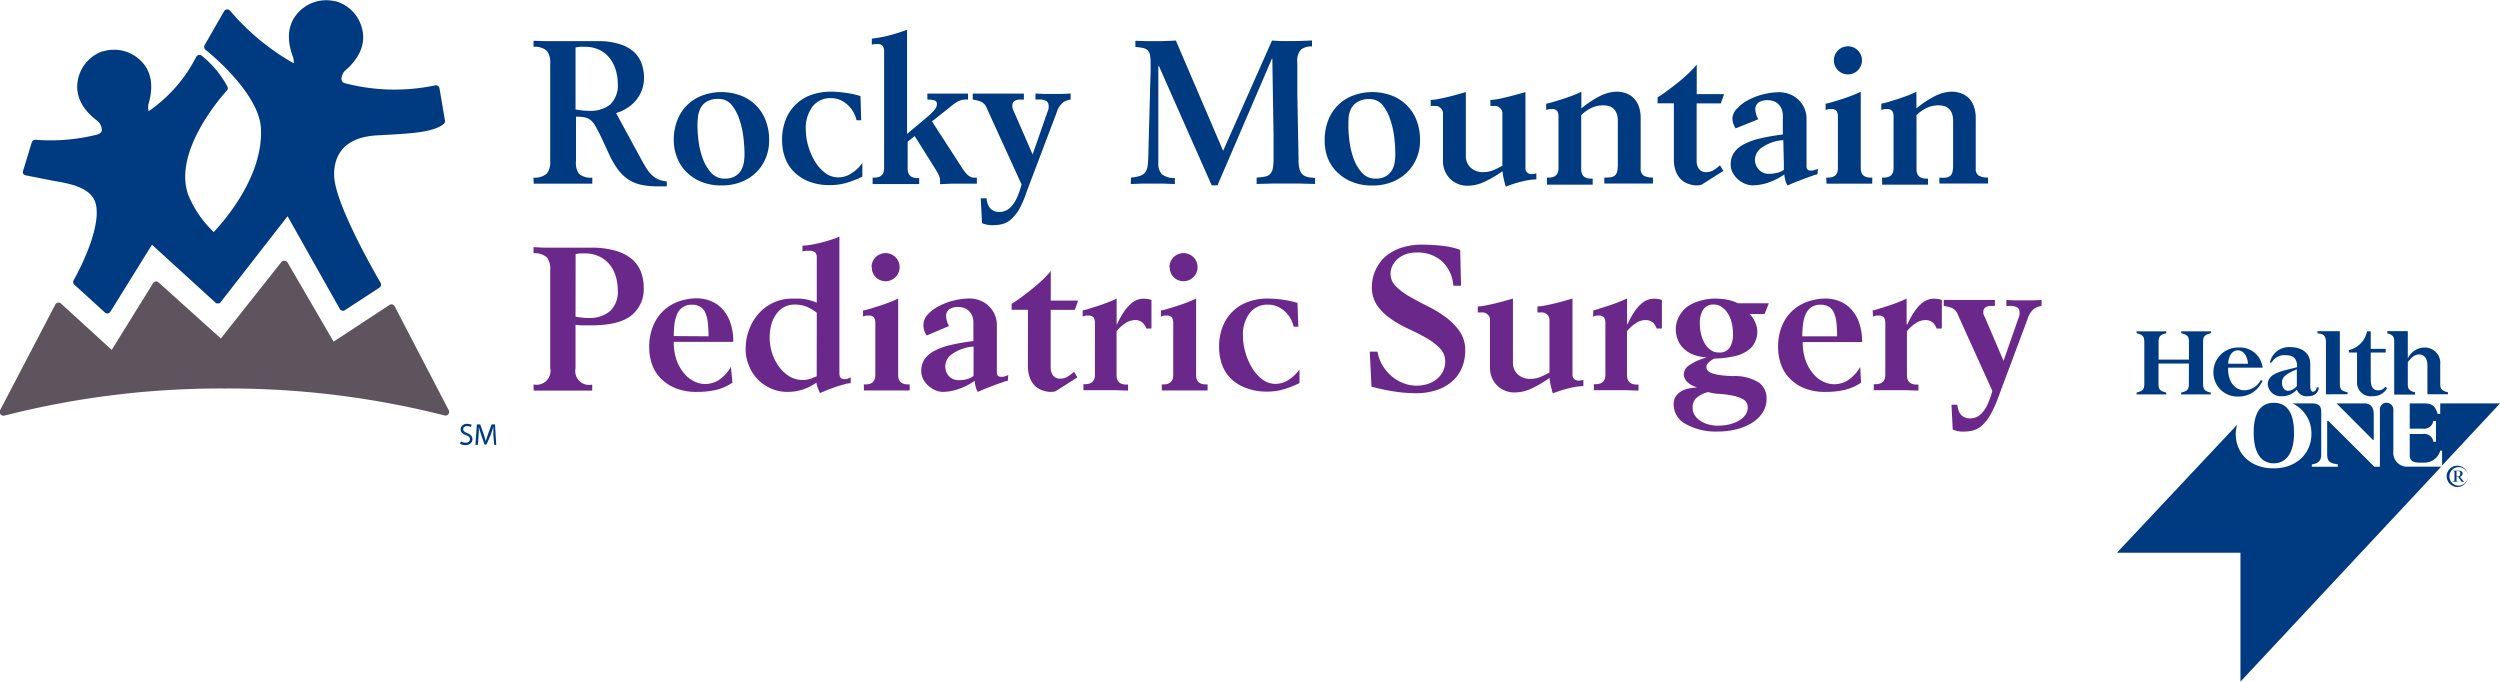 <svg xmlns="http://www.w3.org/2000/svg" viewBox="0 0 323.74 88.27"><defs><style>.cls-1{fill:#003a80;}.cls-2{fill:#5e545e;}.cls-3{fill:#6a288a;}</style></defs><title>Cont_PEDS_RockyMountianPediatricSurgery_logoSVG</title><g id="Layer_2" data-name="Layer 2"><g id="Layer_1-2" data-name="Layer 1"><path class="cls-1" d="M56.91,11.43a.47.47,0,0,0-.21-.31.47.47,0,0,0-.38-.06,25.4,25.4,0,0,1-11.71-.3.56.56,0,0,1-.39-.43A1.58,1.58,0,0,1,44.86,9c1.67-1.5,2.4-3.19,2.11-4.89A4.91,4.91,0,0,0,43.44.15l-.11,0a4.92,4.92,0,0,0-5,1.82c-1.06,1.38-1.2,3.22-.42,5.32a2.11,2.11,0,0,1,.13.91,30.45,30.45,0,0,1-8.25-6.82.48.48,0,0,0-.77.07L26.5,5.84a.47.47,0,0,0,.12.61c.07.05,6.92,5.46,7.17,10.17.31,6-4.4,11.6-6.11,13.43a14,14,0,0,1-3.31-4.83c-2.08-5.88,4.94-13.41,5-13.48a.46.46,0,0,0,.08-.53,13.15,13.15,0,0,0-3.33-4,.46.46,0,0,0-.41-.08.48.48,0,0,0-.32.27,19,19,0,0,1-6.14,7,1.92,1.92,0,0,1,0-1c.63-2.15.37-4-.78-5.28a4.91,4.91,0,0,0-5.08-1.48l-.1,0a4.91,4.91,0,0,0-3.27,4.16c-.17,1.73.67,3.36,2.44,4.74a1.61,1.61,0,0,1,.73,1.32.57.57,0,0,1-.39.47l-.11.07a24.67,24.67,0,0,1-8.09.7.47.47,0,0,0-.48.32L3,22.09a.46.46,0,0,0,0,.39.44.44,0,0,0,.3.22L7,23.43c2,.34,5,.84,5.44,3.13.68,3.48-2.86,9.66-2.9,9.72a.48.48,0,0,0,.09.59l3.95,3.59a.47.47,0,0,0,.72-.1l5.38-8.67,8.22,7.5a.38.38,0,0,0,.18.1h0l.15,0,.07,0,.06,0a.47.47,0,0,0,.19-.13h0L37.24,28,44,40a.47.47,0,0,0,.67.16l4.46-2.91a.48.48,0,0,0,.15-.64c-.06-.09-5.72-9.72-6-13.65-.11-1.88.44-5.07,5.37-5.42l1.62-.09c2.91-.16,5.91-.33,7.19-1.4a.48.48,0,0,0,.16-.45Z"/><path class="cls-2" d="M36.46,33.9,28.6,43.83l-8.07-7.26a.46.46,0,0,0-.38-.12.48.48,0,0,0-.33.22l-5.35,8.64-6.57-6a.48.48,0,0,0-.4-.12.48.48,0,0,0-.34.25L0,53.14a.49.49,0,0,0,.07.52.53.53,0,0,0,.51.16,113.18,113.18,0,0,1,28.51-3.51A113.42,113.42,0,0,1,57.57,53.8a.48.48,0,0,0,.49-.16.47.47,0,0,0,.05-.52l-7-13.45a.45.45,0,0,0-.3-.24.47.47,0,0,0-.38.06l-7.23,4.75L37.24,34a.47.47,0,0,0-.38-.23A.46.46,0,0,0,36.46,33.9Z"/><path class="cls-1" d="M59.68,57.16a1.18,1.18,0,0,0,.61.17c.35,0,.56-.18.56-.45s-.14-.39-.5-.52-.7-.38-.7-.75a.76.76,0,0,1,.85-.72,1.19,1.19,0,0,1,.58.13l-.1.28a1,1,0,0,0-.5-.12c-.36,0-.5.21-.5.4s.16.37.53.51.67.39.67.78-.3.77-.92.77a1.35,1.35,0,0,1-.68-.17Z"/><path class="cls-1" d="M63.89,56.41c0-.37,0-.82,0-1.14h0c-.1.31-.2.64-.33,1L63,57.56h-.26l-.43-1.26c-.13-.38-.23-.72-.3-1h0c0,.33,0,.77-.05,1.17l-.07,1.14h-.32l.18-2.65h.44l.45,1.28c.11.33.2.62.27.89h0c.07-.27.16-.56.28-.89l.47-1.28h.44l.16,2.65H64Z"/><path class="cls-1" d="M69.09,23a2.35,2.35,0,0,0,1.72-.52,2.35,2.35,0,0,0,.44-1.59V8.17a2.35,2.35,0,0,0-.44-1.59,2.35,2.35,0,0,0-1.72-.52V5.28l1.71.05,1.52,0q1.28,0,2.55,0t2.55,0a8.91,8.91,0,0,1,2.84.39A4.88,4.88,0,0,1,82.1,6.73a3.83,3.83,0,0,1,1,1.54,5.6,5.6,0,0,1,.3,1.84,4.59,4.59,0,0,1-.21,1.35,4.42,4.42,0,0,1-.65,1.29,4.91,4.91,0,0,1-1.13,1.11,5.57,5.57,0,0,1-1.63.78l3.26,6q.44.81.79,1.33a3.9,3.9,0,0,0,.73.83,2.79,2.79,0,0,0,.79.47,4.55,4.55,0,0,0,1,.23v.63l-.59,0h-.61a9.51,9.51,0,0,1-2.25-.23,4.84,4.84,0,0,1-1.68-.76,5.57,5.57,0,0,1-1.3-1.33,12.7,12.7,0,0,1-1.12-2l-1-2.16q-.42-.86-.72-1.37a2.51,2.51,0,0,0-.64-.76,1.86,1.86,0,0,0-.77-.33,6.25,6.25,0,0,0-1.08-.08v5.76A2.35,2.35,0,0,0,75,22.53,2.35,2.35,0,0,0,76.7,23v.78l-1.35,0-1,0H71.46l-1,0-1.35,0Zm5.44-8.83a8.25,8.25,0,0,0,.85.13,8.06,8.06,0,0,0,.87.05A4.12,4.12,0,0,0,79,13.55a3.44,3.44,0,0,0,1-2.75,6.38,6.38,0,0,0-.21-1.54,4.77,4.77,0,0,0-.7-1.55,3.93,3.93,0,0,0-1.33-1.18,4.26,4.26,0,0,0-2.11-.47,5.85,5.85,0,0,0-.6,0l-.52.08Z"/><path class="cls-1" d="M87.25,18.23a7,7,0,0,1,.53-2.84,5.51,5.51,0,0,1,3.39-3.1,7.13,7.13,0,0,1,4.51,0,5.51,5.51,0,0,1,3.39,3.1,6.94,6.94,0,0,1,.53,2.84,5.85,5.85,0,0,1-.42,2.19A5.52,5.52,0,0,1,98,22.25a5.84,5.84,0,0,1-1.93,1.28,6.74,6.74,0,0,1-2.63.48,6.66,6.66,0,0,1-2.75-.52,5.83,5.83,0,0,1-1.93-1.35,5.38,5.38,0,0,1-1.13-1.86A6.09,6.09,0,0,1,87.25,18.23Zm3.07-1.88a16.14,16.14,0,0,0,.14,1.92A10.28,10.28,0,0,0,91,20.51a5.55,5.55,0,0,0,1.08,1.85,2.29,2.29,0,0,0,1.78.77,2.6,2.6,0,0,0,1.29-.29,2.11,2.11,0,0,0,.78-.73,2.9,2.9,0,0,0,.38-1,6.64,6.64,0,0,0,.1-1.17,19.78,19.78,0,0,0-.13-2.07,11,11,0,0,0-.51-2.33,5.89,5.89,0,0,0-1-1.92A2.15,2.15,0,0,0,93,12.81a2.77,2.77,0,0,0-1.45.33,2.19,2.19,0,0,0-.81.83,3.24,3.24,0,0,0-.35,1.13A10.13,10.13,0,0,0,90.32,16.35Z"/><path class="cls-1" d="M111.52,15.57h-.6a4,4,0,0,0-.31-.86,3.68,3.68,0,0,0-.65-.94,3.78,3.78,0,0,0-1-.75,3,3,0,0,0-1.41-.31,2.89,2.89,0,0,0-2.3,1.05,4.64,4.64,0,0,0-.9,3.09,7.65,7.65,0,0,0,.3,2,8.24,8.24,0,0,0,.85,2,5.27,5.27,0,0,0,1.33,1.52,2.76,2.76,0,0,0,1.72.6,3.13,3.13,0,0,0,1.78-.57,4.92,4.92,0,0,0,1.34-1.3v1.77a13.07,13.07,0,0,1-1.9.76,7.47,7.47,0,0,1-2.27.34,7.31,7.31,0,0,1-2.79-.48,5.63,5.63,0,0,1-1.94-1.28,5,5,0,0,1-1.13-1.84,6.57,6.57,0,0,1-.36-2.19,7,7,0,0,1,.53-2.84,5.48,5.48,0,0,1,3.4-3.1,7.35,7.35,0,0,1,2.29-.37,14.37,14.37,0,0,1,1.93.14,12,12,0,0,1,2,.43Z"/><path class="cls-1" d="M113,23h.21q1.28,0,1.28-1.22v-15a1.51,1.51,0,0,0-.17-.82.79.79,0,0,0-.69-.25l-.39,0a2,2,0,0,0-.34.08V5a16.21,16.21,0,0,0,2.28-.42,22.08,22.08,0,0,0,2.28-.73V17.34L120,15.21a6.5,6.5,0,0,0,1.08-1.07,1.18,1.18,0,0,0,.25-.62A.48.48,0,0,0,121,13a3,3,0,0,0-.91-.1v-.78h.61l.73,0,.72,0h1.15l.72,0,.73,0h.61v.78a5.22,5.22,0,0,0-.55,0,2.28,2.28,0,0,0-.5.12,2.65,2.65,0,0,0-.57.3,9.78,9.78,0,0,0-.78.6l-2.27,1.8,3.88,6a6.67,6.67,0,0,0,.51.7,1.77,1.77,0,0,0,.44.39A1.33,1.33,0,0,0,126,23a2.79,2.79,0,0,0,.5,0v.78l-.9,0-.65,0h-1.68l-1.54.07a4,4,0,0,0,0-.5c0-.14,0-.27-.07-.39a1.48,1.48,0,0,0-.14-.38l-.26-.48-2.81-4.48-.91.73v3.49q0,1.22,1.28,1.22h.21v.78h-.7l-.79,0-.78,0h-1.38l-.78,0-.79,0H113Z"/><path class="cls-1" d="M127,25.68h.76q.16,1.77,1.69,1.77a2,2,0,0,0,.78-.17,2.24,2.24,0,0,0,.76-.57,4.53,4.53,0,0,0,.69-1.09,10.87,10.87,0,0,0,.61-1.73L127.78,14a1.42,1.42,0,0,0-.81-.86,4.52,4.52,0,0,0-1-.24v-.78h.87l.94,0,.85,0h1.3l.85,0,.94,0h.87v.78h-.5a1.18,1.18,0,0,0-.74.2.62.62,0,0,0-.25.51,2,2,0,0,0,0,.3,1.28,1.28,0,0,0,.13.38L133.72,20l1.9-5.44a2.66,2.66,0,0,0,.17-.53,2.17,2.17,0,0,0,0-.33.75.75,0,0,0-.25-.59,1.82,1.82,0,0,0-1.11-.22h-.34v-.78l1,.05,1.29,0,1.26,0,1-.05v.78a2.29,2.29,0,0,0-1,.39,2.75,2.75,0,0,0-.81,1.3L133,24.69A14.3,14.3,0,0,1,132,27.06a5.55,5.55,0,0,1-1.08,1.35,2.75,2.75,0,0,1-1.13.61,5.24,5.24,0,0,1-1.24.14,3.65,3.65,0,0,1-.73-.06,4.38,4.38,0,0,1-.65-.2Z"/><path class="cls-1" d="M146.46,23a5.22,5.22,0,0,0,1.18-.23,1.41,1.41,0,0,0,.67-.47,1.69,1.69,0,0,0,.3-.81q.07-.5.09-1.22l.26-9.74L149,9.35c0-.42,0-.83,0-1.22a5.17,5.17,0,0,0-.08-1,1.22,1.22,0,0,0-.29-.6,1.17,1.17,0,0,0-.6-.31,7.34,7.34,0,0,0-1-.14V5.28l1.5.05,1.29,0q.88,0,2.45-.08l6.12,14.28,6.33-14.28q.68.05,1.33.07h1.25q1,0,2.6-.08v.78a2.16,2.16,0,0,0-1.43.4A2.13,2.13,0,0,0,168,8.09q0,.78,0,1.92t0,2.12l.16,8.62a4.45,4.45,0,0,0,.12,1.13,1.49,1.49,0,0,0,.36.68,1.39,1.39,0,0,0,.66.35,5.14,5.14,0,0,0,1,.13v.78l-2-.05-1.78,0-1.79,0-2,.05V23a8.71,8.71,0,0,0,1.11-.14,1.2,1.2,0,0,0,.66-.35,1.51,1.51,0,0,0,.33-.74,7.16,7.16,0,0,0,.09-1.29q0-.68,0-1.45t0-1.52l-.16-9.92h-.05L157.66,24h-.75L150.08,8.56H150V21.09a2.06,2.06,0,0,0,.43,1.45,2.52,2.52,0,0,0,1.71.51v.78l-1.41-.05-1.46,0-1.46,0-1.38.05Z"/><path class="cls-1" d="M171.54,18.23a7,7,0,0,1,.53-2.84,5.51,5.51,0,0,1,3.39-3.1,7.13,7.13,0,0,1,4.51,0,5.51,5.51,0,0,1,3.39,3.1,6.94,6.94,0,0,1,.53,2.84,5.85,5.85,0,0,1-.42,2.19,5.52,5.52,0,0,1-1.2,1.84,5.84,5.84,0,0,1-1.93,1.28,6.74,6.74,0,0,1-2.63.48,6.66,6.66,0,0,1-2.75-.52A5.83,5.83,0,0,1,173,22.14a5.38,5.38,0,0,1-1.13-1.86A6.09,6.09,0,0,1,171.54,18.23Zm3.07-1.88a16.14,16.14,0,0,0,.14,1.92,10.28,10.28,0,0,0,.53,2.24,5.55,5.55,0,0,0,1.08,1.85,2.29,2.29,0,0,0,1.78.77,2.6,2.6,0,0,0,1.29-.29,2.11,2.11,0,0,0,.78-.73,2.9,2.9,0,0,0,.38-1,6.64,6.64,0,0,0,.1-1.17,19.78,19.78,0,0,0-.13-2.07,11,11,0,0,0-.51-2.33,5.89,5.89,0,0,0-1-1.92,2.15,2.15,0,0,0-1.73-.79,2.77,2.77,0,0,0-1.45.33A2.19,2.19,0,0,0,175,14a3.24,3.24,0,0,0-.35,1.13A10.13,10.13,0,0,0,174.62,16.35Z"/><path class="cls-1" d="M185.27,12.94a5.56,5.56,0,0,0,1-.12q.61-.12,1.25-.27l1.25-.33,1.05-.3v8.31a2,2,0,0,0,.61,1.46,2.19,2.19,0,0,0,1.6.6,3.41,3.41,0,0,0,1.3-.23,11.26,11.26,0,0,0,1.22-.6V14.84a1,1,0,0,0-1.09-1.12H193v-.78a5.35,5.35,0,0,0,1-.12q.6-.12,1.24-.27l1.25-.33,1.05-.3v9.79a.79.79,0,0,0,.23.64.83.83,0,0,0,.55.2,2.54,2.54,0,0,0,.63-.1v.78a8.25,8.25,0,0,0-1.76.25,15.14,15.14,0,0,0-2.2.69q-.13-.44-.26-1a7.07,7.07,0,0,1-.16-1,14.61,14.61,0,0,1-2.25,1.33,5.13,5.13,0,0,1-2.18.55,3.17,3.17,0,0,1-2.38-.92,3.21,3.21,0,0,1-.9-2.33V14.84a1,1,0,0,0-1.09-1.12h-.5Z"/><path class="cls-1" d="M200.33,23h.21q1.28,0,1.28-1.22V15.15a1.39,1.39,0,0,0-.17-.77.79.79,0,0,0-.69-.25,1.68,1.68,0,0,0-.33,0,2.66,2.66,0,0,0-.4.12v-.83a5.47,5.47,0,0,0,.78-.18l1.21-.37q.66-.21,1.35-.47a13,13,0,0,0,1.21-.52v2.16a12.52,12.52,0,0,1,2.55-1.67,5,5,0,0,1,2-.5,3.67,3.67,0,0,1,1.2.2,2.65,2.65,0,0,1,1,.61,2.9,2.9,0,0,1,.68,1.07,4.41,4.41,0,0,1,.25,1.56v6.51a1,1,0,0,0,.42.94,2.41,2.41,0,0,0,1.17.23v.78h-.69l-.83,0-.86,0h-1.54l-.86,0-.83,0h-.69V23a5.55,5.55,0,0,0,.83-.05,1.05,1.05,0,0,0,.55-.23,1,1,0,0,0,.29-.52,4,4,0,0,0,.08-.89V15.7a2.66,2.66,0,0,0-.18-1.08,1.6,1.6,0,0,0-.47-.62,1.46,1.46,0,0,0-.61-.29,3.28,3.28,0,0,0-.64-.07,3.78,3.78,0,0,0-1.38.27,4.92,4.92,0,0,0-1.46,1v7q0,1.22,1.28,1.22h.21v.78h-.7l-.79,0-.78,0h-1.38l-.78,0-.79,0h-.7Z"/><path class="cls-1" d="M216.76,13.38h-2.11V12.6a13.35,13.35,0,0,0,1.18-.79q.69-.51,1.42-1.09t1.38-1.2a12,12,0,0,0,1.09-1.16v3.83h3.54l-.42,1.2h-3.13v7.48a1.69,1.69,0,0,0,.3,1,1.12,1.12,0,0,0,1,.42,1.73,1.73,0,0,0,.87-.25,4.63,4.63,0,0,0,.85-.64l.44.73-2.84,1.8a2.49,2.49,0,0,1-.6.08,3.34,3.34,0,0,1-1-.17,2.58,2.58,0,0,1-1-.56,2.88,2.88,0,0,1-.7-1.05,4.38,4.38,0,0,1-.27-1.65Z"/><path class="cls-1" d="M235.36,22.58a2.64,2.64,0,0,0-.6.16l-1.07.38-1.21.47q-.61.25-1,.43a2.1,2.1,0,0,1-.3-.73,5.56,5.56,0,0,1-.12-.7,8.13,8.13,0,0,1-2.24,1.11A6.66,6.66,0,0,1,227,24a2.64,2.64,0,0,1-1.09-.23,3.36,3.36,0,0,1-.92-.61,2.91,2.91,0,0,1-.64-.86,2.16,2.16,0,0,1-.23-1,2.68,2.68,0,0,1,.4-1.49,3.44,3.44,0,0,1,1.24-1.09,8.39,8.39,0,0,1,2.11-.78,25.54,25.54,0,0,1,3-.52V15a2.21,2.21,0,0,0-.18-.94,1.89,1.89,0,0,0-.47-.64,1.7,1.7,0,0,0-.65-.35,2.65,2.65,0,0,0-.73-.1,2.18,2.18,0,0,0-1.05.26,1.07,1.07,0,0,0-.48,1,3.17,3.17,0,0,0,.37,1.22l-2.92,1.17a2.63,2.63,0,0,1-.33-.68,2.38,2.38,0,0,1-.09-.68A2,2,0,0,1,225,14a5.19,5.19,0,0,1,1.45-1.08,8.56,8.56,0,0,1,1.94-.72,8.72,8.72,0,0,1,2.06-.26,3.73,3.73,0,0,1,1.17.21,3.41,3.41,0,0,1,1.13.64,3.39,3.39,0,0,1,1.19,2.7v5.91a.8.8,0,0,0,.13.56.61.61,0,0,0,.42.12l.29,0a4.35,4.35,0,0,0,.63-.22Zm-4.43-4.43a5.41,5.41,0,0,0-2.67.89,2,2,0,0,0-1,1.56A1.94,1.94,0,0,0,227.8,22a1.73,1.73,0,0,0,1.32.51,4,4,0,0,0,1-.13A2.33,2.33,0,0,0,231,22c0-.12,0-.27,0-.44s0-.36,0-.55Z"/><path class="cls-1" d="M236.48,23h.21Q238,23,238,21.82V15.15a1.39,1.39,0,0,0-.17-.77.79.79,0,0,0-.69-.25,1.68,1.68,0,0,0-.33,0,2.66,2.66,0,0,0-.4.12v-.83a5.47,5.47,0,0,0,.78-.18l1.21-.37q.66-.21,1.35-.47a13,13,0,0,0,1.21-.52v9.9q0,1.22,1.28,1.22h.21v.78h-.7l-.79,0-.78,0h-1.38l-.78,0-.79,0h-.7Zm1-15.19a1.82,1.82,0,1,1,3.11,1.29,1.82,1.82,0,0,1-3.11-1.29Z"/><path class="cls-1" d="M243.72,23h.21q1.28,0,1.28-1.22V15.15a1.39,1.39,0,0,0-.17-.77.79.79,0,0,0-.69-.25,1.68,1.68,0,0,0-.33,0,2.66,2.66,0,0,0-.4.12v-.83a5.47,5.47,0,0,0,.78-.18l1.21-.37q.66-.21,1.35-.47a13,13,0,0,0,1.21-.52v2.16a12.52,12.52,0,0,1,2.55-1.67,5,5,0,0,1,2-.5,3.67,3.67,0,0,1,1.2.2,2.65,2.65,0,0,1,1,.61,2.9,2.9,0,0,1,.68,1.07,4.41,4.41,0,0,1,.25,1.56v6.51a1,1,0,0,0,.42.94,2.41,2.41,0,0,0,1.17.23v.78h-.69l-.83,0-.86,0h-1.54l-.86,0-.83,0h-.69V23A5.55,5.55,0,0,0,252,23a1.05,1.05,0,0,0,.55-.23,1,1,0,0,0,.29-.52,4,4,0,0,0,.08-.89V15.7a2.66,2.66,0,0,0-.18-1.08,1.6,1.6,0,0,0-.47-.62,1.46,1.46,0,0,0-.61-.29,3.28,3.28,0,0,0-.64-.07,3.78,3.78,0,0,0-1.38.27,4.92,4.92,0,0,0-1.46,1v7q0,1.22,1.28,1.22h.21v.78H249l-.79,0-.78,0H246l-.78,0-.79,0h-.7Z"/><path class="cls-3" d="M69.09,49.78a1.79,1.79,0,0,0,2.16-2.11V34.91a2.35,2.35,0,0,0-.44-1.59,2.35,2.35,0,0,0-1.72-.52V32q.68.05,1.55.07h1.71q1,0,2.07,0t2.07,0a11.21,11.21,0,0,1,3.23.4,5.76,5.76,0,0,1,2.14,1.11A4.14,4.14,0,0,1,83,35.2a5.84,5.84,0,0,1,.36,2.08,4.33,4.33,0,0,1-1.59,3.56q-1.59,1.29-5.18,1.29H75.44a6.79,6.79,0,0,1-.91-.07v5.63a1.79,1.79,0,0,0,2.16,2.11v.78l-1.35,0-1,0H71.46l-1,0-1.35,0ZM74.53,41a8.25,8.25,0,0,0,.85.13,8.06,8.06,0,0,0,.87.05A4.12,4.12,0,0,0,79,40.29a3.44,3.44,0,0,0,1-2.75A6.47,6.47,0,0,0,79.8,36a4.61,4.61,0,0,0-.7-1.54,4,4,0,0,0-1.33-1.17,4.26,4.26,0,0,0-2.11-.47,5.85,5.85,0,0,0-.6,0l-.52.08Z"/><path class="cls-3" d="M94.85,49.55a6.2,6.2,0,0,1-2.12.94,11.09,11.09,0,0,1-2.49.26,7.14,7.14,0,0,1-2.75-.48A5.66,5.66,0,0,1,85.56,49a5,5,0,0,1-1.13-1.84A6.57,6.57,0,0,1,84.07,45a6.94,6.94,0,0,1,.53-2.84A5.51,5.51,0,0,1,88,39a7.16,7.16,0,0,1,2.25-.37,5,5,0,0,1,1.58.27,4.15,4.15,0,0,1,1.51.91,4.87,4.87,0,0,1,1.15,1.73,7.15,7.15,0,0,1,.46,2.73H87.25a6.75,6.75,0,0,0,.4,2.46,5.51,5.51,0,0,0,1,1.69,3.84,3.84,0,0,0,1.32,1,3.37,3.37,0,0,0,1.34.31A3.46,3.46,0,0,0,93,49.27a5.09,5.09,0,0,0,1.65-1.76Zm-3.1-6a16.68,16.68,0,0,0-.08-1.69,4.65,4.65,0,0,0-.3-1.29,1.8,1.8,0,0,0-.64-.82,2,2,0,0,0-1.12-.29,2,2,0,0,0-1.22.34,2.16,2.16,0,0,0-.72.91A4.77,4.77,0,0,0,87.34,42a12.54,12.54,0,0,0-.09,1.52Z"/><path class="cls-3" d="M103.92,31.81a6.56,6.56,0,0,0,1-.1q.63-.1,1.32-.27t1.34-.38a11.15,11.15,0,0,0,1.12-.42V48.35q0,.76.68.75a1.17,1.17,0,0,0,.39-.06,2,2,0,0,0,.39-.2v.78a3.32,3.32,0,0,0-.81.14c-.35.1-.72.21-1.11.34s-.77.27-1.15.42l-.9.38a4.59,4.59,0,0,1-.27-.62,3.85,3.85,0,0,1-.2-.73,6.53,6.53,0,0,1-1.77.89,6.31,6.31,0,0,1-2,.31,5.18,5.18,0,0,1-2.08-.43,5.56,5.56,0,0,1-1.73-1.17A5.65,5.65,0,0,1,97,47.39a5.41,5.41,0,0,1-.44-2.19,7.12,7.12,0,0,1,.46-2.55,6.48,6.48,0,0,1,1.26-2.08,5.91,5.91,0,0,1,1.9-1.39,5.62,5.62,0,0,1,2.4-.51l1,0a6.36,6.36,0,0,1,.77.09,6,6,0,0,1,.69.17c.23.07.47.16.73.26V33.29a.85.85,0,0,0-.2-.59,1.15,1.15,0,0,0-.85-.22,2.94,2.94,0,0,0-.44,0l-.37.08Zm1.85,8.7a5.29,5.29,0,0,0-1.39-.82,4.27,4.27,0,0,0-1.5-.25,2.79,2.79,0,0,0-1.35.33,2.93,2.93,0,0,0-1,.9A4.39,4.39,0,0,0,99.89,42a6.59,6.59,0,0,0-.22,1.74,6.44,6.44,0,0,0,.3,1.93,6.05,6.05,0,0,0,.86,1.75,4.83,4.83,0,0,0,1.34,1.28,3.19,3.19,0,0,0,1.75.5,3.08,3.08,0,0,0,1.09-.17l.75-.3Z"/><path class="cls-3" d="M111.86,49.78h.21q1.28,0,1.28-1.22V41.89a1.39,1.39,0,0,0-.17-.77.79.79,0,0,0-.69-.25,1.68,1.68,0,0,0-.33,0,2.66,2.66,0,0,0-.4.12V40.2a5.47,5.47,0,0,0,.78-.18l1.21-.37q.66-.21,1.35-.47a13,13,0,0,0,1.21-.52v9.9q0,1.22,1.28,1.22h.21v.78h-.7l-.79,0-.78,0h-1.38l-.78,0-.79,0h-.7Zm1-15.19a1.82,1.82,0,1,1,.53,1.29A1.75,1.75,0,0,1,112.9,34.6Z"/><path class="cls-3" d="M130.51,49.31a2.64,2.64,0,0,0-.6.16l-1.07.38-1.21.47q-.61.25-1,.43a2.1,2.1,0,0,1-.3-.73,5.56,5.56,0,0,1-.12-.7A8.13,8.13,0,0,1,124,50.42a6.66,6.66,0,0,1-1.82.33,2.64,2.64,0,0,1-1.09-.23,3.36,3.36,0,0,1-.92-.61,2.91,2.91,0,0,1-.64-.86,2.16,2.16,0,0,1-.23-1,2.68,2.68,0,0,1,.4-1.49,3.44,3.44,0,0,1,1.24-1.09,8.39,8.39,0,0,1,2.11-.78,25.54,25.54,0,0,1,3-.52V41.78a2.21,2.21,0,0,0-.18-.94,1.89,1.89,0,0,0-.47-.64,1.7,1.7,0,0,0-.65-.35,2.65,2.65,0,0,0-.73-.1A2.18,2.18,0,0,0,123,40a1.07,1.07,0,0,0-.48,1,3.17,3.17,0,0,0,.37,1.22L120,43.45a2.63,2.63,0,0,1-.33-.68,2.37,2.37,0,0,1-.09-.68,2,2,0,0,1,.57-1.38,5.19,5.19,0,0,1,1.45-1.08,8.56,8.56,0,0,1,1.94-.72,8.72,8.72,0,0,1,2.06-.26,3.73,3.73,0,0,1,1.17.21,3.41,3.41,0,0,1,1.13.64,3.39,3.39,0,0,1,1.19,2.7v5.91a.8.8,0,0,0,.13.56.61.61,0,0,0,.42.12l.29,0a4.35,4.35,0,0,0,.63-.22Zm-4.43-4.43a5.41,5.41,0,0,0-2.67.89,2,2,0,0,0-1,1.56,1.94,1.94,0,0,0,.48,1.39,1.73,1.73,0,0,0,1.32.51,4,4,0,0,0,1-.13,2.33,2.33,0,0,0,.86-.42c0-.12,0-.27,0-.44s0-.36,0-.55Z"/><path class="cls-3" d="M133.12,40.12H131v-.78a13.35,13.35,0,0,0,1.18-.79q.69-.51,1.42-1.09t1.38-1.2a12,12,0,0,0,1.09-1.16v3.83h3.54l-.42,1.2h-3.13v7.48a1.69,1.69,0,0,0,.3,1,1.12,1.12,0,0,0,1,.42,1.73,1.73,0,0,0,.87-.25,4.63,4.63,0,0,0,.85-.64l.44.73-2.84,1.8a2.49,2.49,0,0,1-.6.08,3.34,3.34,0,0,1-1-.17,2.58,2.58,0,0,1-1-.56,2.88,2.88,0,0,1-.7-1.05,4.38,4.38,0,0,1-.27-1.65Z"/><path class="cls-3" d="M140.2,40.2a6,6,0,0,0,.7-.18l1.17-.37q.65-.21,1.33-.47t1.2-.52V42h.05a11.13,11.13,0,0,1,.91-1.65,5.56,5.56,0,0,1,.87-1,2.43,2.43,0,0,1,1.68-.67,3.52,3.52,0,0,1,1,.16v3.7h-.68a1.83,1.83,0,0,0-.5-.78,1.45,1.45,0,0,0-1-.31,2.25,2.25,0,0,0-1.13.36,4.81,4.81,0,0,0-1.21,1.09v5.68q0,1.22,1.28,1.22h.21v.78l-1.49-.05-1.43,0h-.7l-.78,0-.76,0h-.62v-.78h.21q1.28,0,1.28-1.22V41.89a1.39,1.39,0,0,0-.17-.77.79.79,0,0,0-.69-.25,1.68,1.68,0,0,0-.33,0,2.66,2.66,0,0,0-.4.12Z"/><path class="cls-3" d="M150.44,49.78h.21q1.28,0,1.28-1.22V41.89a1.39,1.39,0,0,0-.17-.77.79.79,0,0,0-.69-.25,1.68,1.68,0,0,0-.33,0,2.66,2.66,0,0,0-.4.12V40.2a5.47,5.47,0,0,0,.78-.18l1.21-.37q.66-.21,1.35-.47a13,13,0,0,0,1.21-.52v9.9q0,1.22,1.28,1.22h.21v.78h-.7l-.79,0-.78,0h-1.38l-.78,0-.79,0h-.7Zm1-15.19a1.82,1.82,0,1,1,.53,1.29A1.75,1.75,0,0,1,151.48,34.6Z"/><path class="cls-3" d="M168.13,42.31h-.6a4,4,0,0,0-.31-.86,3.68,3.68,0,0,0-.65-.94,3.78,3.78,0,0,0-1-.75,3,3,0,0,0-1.41-.31,2.89,2.89,0,0,0-2.3,1.05,4.64,4.64,0,0,0-.9,3.09,7.65,7.65,0,0,0,.3,2,8.24,8.24,0,0,0,.85,2,5.27,5.27,0,0,0,1.33,1.52,2.76,2.76,0,0,0,1.72.6,3.13,3.13,0,0,0,1.78-.57,4.92,4.92,0,0,0,1.34-1.3v1.77a13.07,13.07,0,0,1-1.9.76,7.47,7.47,0,0,1-2.27.34,7.31,7.31,0,0,1-2.79-.48A5.63,5.63,0,0,1,159.36,49a5,5,0,0,1-1.13-1.84,6.57,6.57,0,0,1-.36-2.19,6.94,6.94,0,0,1,.53-2.84,5.48,5.48,0,0,1,3.4-3.1,7.35,7.35,0,0,1,2.29-.37,14.37,14.37,0,0,1,1.93.14,12,12,0,0,1,2,.43Z"/><path class="cls-3" d="M177.38,45.54h1a5.34,5.34,0,0,0,.79,2,5.74,5.74,0,0,0,1.26,1.35,5.14,5.14,0,0,0,1.47.79,4.51,4.51,0,0,0,1.45.26,4.7,4.7,0,0,0,1.68-.27,3.55,3.55,0,0,0,1.19-.72,3,3,0,0,0,.7-1,2.76,2.76,0,0,0,.23-1.09,2.46,2.46,0,0,0-.7-1.77,7.74,7.74,0,0,0-1.76-1.33q-1.05-.6-2.29-1.17a15.36,15.36,0,0,1-2.29-1.3,7,7,0,0,1-1.76-1.72,4.12,4.12,0,0,1-.7-2.45,6.06,6.06,0,0,1,.08-.86,5.09,5.09,0,0,1,.33-1.13,5.56,5.56,0,0,1,.7-1.22A4.65,4.65,0,0,1,180,32.78a6.67,6.67,0,0,1,1.77-.79,8.75,8.75,0,0,1,2.5-.31,22.75,22.75,0,0,1,2.4.14,10.54,10.54,0,0,1,2.42.53L189.2,37h-1a4.8,4.8,0,0,0-1.45-3.15,4.7,4.7,0,0,0-3.32-1.15,4,4,0,0,0-1.41.23,3.26,3.26,0,0,0-1.06.63,2.85,2.85,0,0,0-.66.89,2.35,2.35,0,0,0-.23,1,2.27,2.27,0,0,0,.72,1.65,8.43,8.43,0,0,0,1.79,1.33q1.07.61,2.33,1.24a15.23,15.23,0,0,1,2.33,1.42,7.91,7.91,0,0,1,1.78,1.82,4.25,4.25,0,0,1,.72,2.49,5.82,5.82,0,0,1-.4,2.16,4.68,4.68,0,0,1-1.22,1.76,5.94,5.94,0,0,1-2,1.17,8.57,8.57,0,0,1-2.84.43,18.13,18.13,0,0,1-2.76-.23,25.66,25.66,0,0,1-2.92-.62Z"/><path class="cls-3" d="M191.37,39.68a5.56,5.56,0,0,0,1-.12q.61-.12,1.25-.27l1.25-.33,1.05-.3V47a2,2,0,0,0,.61,1.46,2.19,2.19,0,0,0,1.6.6,3.41,3.41,0,0,0,1.3-.23,11.26,11.26,0,0,0,1.22-.6V41.58a1,1,0,0,0-1.09-1.12h-.47v-.78a5.35,5.35,0,0,0,1-.12q.6-.12,1.24-.27l1.25-.33,1.05-.3v9.79a.79.79,0,0,0,.23.64.83.83,0,0,0,.55.2,2.54,2.54,0,0,0,.63-.1V50a8.25,8.25,0,0,0-1.76.25,15.14,15.14,0,0,0-2.2.69q-.13-.44-.26-1a7.07,7.07,0,0,1-.16-1,14.61,14.61,0,0,1-2.25,1.33,5.13,5.13,0,0,1-2.18.55,3.17,3.17,0,0,1-2.38-.92,3.21,3.21,0,0,1-.9-2.33V41.58a1,1,0,0,0-1.09-1.12h-.5Z"/><path class="cls-3" d="M206.32,40.2A6,6,0,0,0,207,40l1.17-.37q.65-.21,1.33-.47t1.2-.52V42h.05a11.13,11.13,0,0,1,.91-1.65,5.56,5.56,0,0,1,.87-1,2.43,2.43,0,0,1,1.68-.67,3.52,3.52,0,0,1,1,.16v3.7h-.68a1.83,1.83,0,0,0-.5-.78,1.45,1.45,0,0,0-1-.31,2.25,2.25,0,0,0-1.13.36,4.81,4.81,0,0,0-1.21,1.09v5.68q0,1.22,1.28,1.22h.21v.78l-1.49-.05-1.43,0h-.7l-.78,0-.76,0h-.62v-.78h.21q1.28,0,1.28-1.22V41.89a1.39,1.39,0,0,0-.17-.77.79.79,0,0,0-.69-.25,1.68,1.68,0,0,0-.33,0,2.66,2.66,0,0,0-.4.12Z"/><path class="cls-3" d="M228.51,40.66h-1.93a3.68,3.68,0,0,1,.73,1.12,3.13,3.13,0,0,1,.26,1.2,3.22,3.22,0,0,1-.26,1.21,2.56,2.56,0,0,1-.78,1.05,4.57,4.57,0,0,1-1.85.87,13.4,13.4,0,0,1-2.71.33q-1,.55-1,1.07a.77.77,0,0,0,.14.44,1.15,1.15,0,0,0,.53.36,5,5,0,0,0,1.07.26,14,14,0,0,0,1.75.13,5.91,5.91,0,0,1,3.3.83,2.47,2.47,0,0,1,1,2.08,3.25,3.25,0,0,1-.56,1.9,4.49,4.49,0,0,1-1.46,1.33,7.3,7.3,0,0,1-2,.78,9.63,9.63,0,0,1-2.2.26,8,8,0,0,1-4.3-1,2.86,2.86,0,0,1-1.51-2.47,1.89,1.89,0,0,1,.3-1.12,2.24,2.24,0,0,1,.76-.66,3.2,3.2,0,0,1,1-.34,8.39,8.39,0,0,1,.9-.12v-.05a2.64,2.64,0,0,1-1.32-.79,1.54,1.54,0,0,1-.33-.9,1.47,1.47,0,0,1,.68-1.11,7,7,0,0,1,2.19-1v-.05a5.4,5.4,0,0,1-1.76-.4,3.69,3.69,0,0,1-1.21-.82,3.29,3.29,0,0,1-.7-1.12,3.68,3.68,0,0,1-.23-1.3,3.39,3.39,0,0,1,.36-1.54,3.9,3.9,0,0,1,1-1.28A5.08,5.08,0,0,1,220,39a6.83,6.83,0,0,1,2.19-.33,8.22,8.22,0,0,1,1.42.13,5.53,5.53,0,0,1,1.45.47h4Zm-5.94,14.46a6,6,0,0,0,1.35-.16,4.55,4.55,0,0,0,1.21-.46,2.73,2.73,0,0,0,.86-.73,1.57,1.57,0,0,0,.33-1,1.14,1.14,0,0,0-.61-1.07,4.79,4.79,0,0,0-1.43-.49,13.28,13.28,0,0,0-1.69-.21,5,5,0,0,1-1.37-.23,3.53,3.53,0,0,0-1.6.81,1.67,1.67,0,0,0-.43,1.17,1.8,1.8,0,0,0,.26,1,2.37,2.37,0,0,0,.73.74,3.72,3.72,0,0,0,1.08.48A4.94,4.94,0,0,0,222.57,55.12ZM222,39.44a1.57,1.57,0,0,0-1.46.68,3.23,3.23,0,0,0-.42,1.72,6,6,0,0,0,.18,1.51,4.13,4.13,0,0,0,.51,1.21,2.64,2.64,0,0,0,.76.79,1.63,1.63,0,0,0,.92.29A1.57,1.57,0,0,0,224,45a3.23,3.23,0,0,0,.42-1.72,6,6,0,0,0-.18-1.51,4.17,4.17,0,0,0-.51-1.21,2.66,2.66,0,0,0-.75-.79A1.64,1.64,0,0,0,222,39.44Z"/><path class="cls-3" d="M241,49.55a6.2,6.2,0,0,1-2.12.94,11.09,11.09,0,0,1-2.49.26,7.14,7.14,0,0,1-2.75-.48A5.66,5.66,0,0,1,231.75,49a5,5,0,0,1-1.13-1.84,6.57,6.57,0,0,1-.36-2.19,6.94,6.94,0,0,1,.53-2.84,5.51,5.51,0,0,1,3.39-3.1,7.16,7.16,0,0,1,2.25-.37,5,5,0,0,1,1.58.27,4.15,4.15,0,0,1,1.51.91,4.87,4.87,0,0,1,1.15,1.73,7.15,7.15,0,0,1,.46,2.73h-7.68a6.75,6.75,0,0,0,.4,2.46,5.51,5.51,0,0,0,1,1.69,3.84,3.84,0,0,0,1.32,1,3.37,3.37,0,0,0,1.34.31,3.46,3.46,0,0,0,1.73-.48,5.09,5.09,0,0,0,1.65-1.76Zm-3.1-6a16.68,16.68,0,0,0-.08-1.69,4.65,4.65,0,0,0-.3-1.29,1.8,1.8,0,0,0-.64-.82,2,2,0,0,0-1.12-.29,2,2,0,0,0-1.22.34,2.16,2.16,0,0,0-.72.91,4.77,4.77,0,0,0-.34,1.32,12.54,12.54,0,0,0-.09,1.52Z"/><path class="cls-3" d="M242.5,40.2a6,6,0,0,0,.7-.18l1.17-.37q.65-.21,1.33-.47t1.2-.52V42H247a11.13,11.13,0,0,1,.91-1.65,5.56,5.56,0,0,1,.87-1,2.43,2.43,0,0,1,1.68-.67,3.52,3.52,0,0,1,1,.16v3.7h-.68a1.83,1.83,0,0,0-.5-.78,1.45,1.45,0,0,0-1-.31,2.25,2.25,0,0,0-1.13.36,4.81,4.81,0,0,0-1.21,1.09v5.68q0,1.22,1.28,1.22h.21v.78l-1.49-.05-1.43,0h-.7l-.78,0-.76,0h-.62v-.78h.21q1.28,0,1.28-1.22V41.89a1.39,1.39,0,0,0-.17-.77.79.79,0,0,0-.69-.25,1.68,1.68,0,0,0-.33,0,2.66,2.66,0,0,0-.4.12Z"/><path class="cls-3" d="M252.71,52.41h.76q.16,1.77,1.69,1.77a2,2,0,0,0,.78-.17,2.24,2.24,0,0,0,.76-.57,4.53,4.53,0,0,0,.69-1.09,10.87,10.87,0,0,0,.61-1.73l-4.48-9.9a1.42,1.42,0,0,0-.81-.86,4.52,4.52,0,0,0-1-.24v-.78h.87l.94,0,.85,0h1.3l.85,0,.94,0h.87v.78h-.5a1.18,1.18,0,0,0-.74.2.62.62,0,0,0-.25.51,2,2,0,0,0,0,.3A1.28,1.28,0,0,0,257,41l2.45,5.73,1.9-5.44a2.66,2.66,0,0,0,.17-.53,2.17,2.17,0,0,0,0-.33.75.75,0,0,0-.25-.59,1.82,1.82,0,0,0-1.11-.22h-.34v-.78l1,.05,1.29,0,1.26,0,1-.05v.78a2.29,2.29,0,0,0-1,.39,2.75,2.75,0,0,0-.81,1.3l-3.78,10.11a14.3,14.3,0,0,1-1.08,2.37,5.55,5.55,0,0,1-1.08,1.35,2.75,2.75,0,0,1-1.13.61,5.24,5.24,0,0,1-1.24.14,3.65,3.65,0,0,1-.73-.06,4.38,4.38,0,0,1-.65-.2Z"/><path class="cls-1" d="M307.39,57V53.69c0-.8-.25-1.33-1-1.45h-3.81l4.7,4.72Z"/><path class="cls-1" d="M294.45,60c1.44,0,2.62-1.12,2.62-3.93,0-2.39-.75-3.91-2.62-3.91-1.68,0-2.61,1.23-2.61,3.91C291.84,58.15,292.51,60,294.45,60Z"/><path class="cls-1" d="M323.74,52.24H316v1.35h-.34c-.31-1-.67-1.33-1.71-1.35h-1.9v3.27h1.69a1.19,1.19,0,0,0,1.36-1h.35V57.2h-.34a1.17,1.17,0,0,0-1.35-1h-1.71v2.71c0,.74.36,1,1.34,1h.52A2.11,2.11,0,0,0,316,58.36h.24v1.92Z"/><path class="cls-1" d="M311.86,60.43a1.79,1.79,0,0,1-1.93-1.95V53.15a.9.9,0,0,0-.89-1,.87.87,0,0,0-.85,1v7.29h-.72l-5.95-5.93h-.16v4.32c0,.9.31,1.15,1.38,1.3v.31h-3.37v-.3c1-.14,1.24-.61,1.22-1.42V53.39c0-.78-.25-1.06-1-1.15h-2.71a4.28,4.28,0,0,1,2.44,3.94c0,2.61-2,4.47-4.91,4.47s-4.89-1.86-4.89-4.47A4.55,4.55,0,0,1,289.7,55L274.13,71.58h16V88.27l26-27.84Z"/><path class="cls-1" d="M293,49.26h-.26a2.46,2.46,0,0,1-2.11,1.28c-1.09,0-2.18-1-2.09-2.93H293A2.94,2.94,0,0,0,289.91,45a3.19,3.19,0,0,0-3.28,3.21,3.1,3.1,0,0,0,3.22,3.14A3.32,3.32,0,0,0,293,49.26Zm-3.21-3.89c.72,0,1.25.72,1.31,1.73h-2.56C288.59,46.06,289.07,45.37,289.79,45.37Z"/><path class="cls-1" d="M293.67,49.76a1.67,1.67,0,0,0,1.76,1.55,2.52,2.52,0,0,0,1.86-.71l.14-.12a1.38,1.38,0,0,0,1.42.83c.85,0,1.37-.41,1.43-1.14H300c-.06.36-.22.55-.47.55s-.36-.24-.36-.78V47.15c0-1.62-1.32-2.2-2.59-2.2a2.53,2.53,0,0,0-2.64,2h.23A1.88,1.88,0,0,1,296,46c1.06,0,1.47.5,1.47,1.54C296,48,293.67,48.17,293.67,49.76Zm3.76-1.93V50a1.64,1.64,0,0,1-1.11.61c-.49,0-.81-.42-.81-1.06C295.51,48.81,296,48.45,297.43,47.82Z"/><path class="cls-1" d="M301.2,44.34v6.72H304V50.8c-.87-.21-1-.39-1-1.17V42.89H300.1v.28C300.94,43.22,301.2,43.51,301.2,44.34Z"/><path class="cls-1" d="M316,49.74V47.2A2,2,0,0,0,314,45a2.43,2.43,0,0,0-2.2,1.42h0V42.88h-2.65v.29c.67.17.89.4.89,1v6.93h2.7V50.8c-.73-.17-.94-.45-.94-1v-2.9c.45-.58.86-1,1.48-1s1.06.5,1.06,1.42v3.74H317V50.8C316.18,50.63,316,50.29,316,49.74Z"/><path class="cls-1" d="M286.32,43.15v-.24h-3.86v.24c.84.21,1,.42,1,1.14v2.28h-3.93V44.29c0-.73.19-.94,1-1.14v-.24h-3.85v.24c.77.2,1,.38,1,1.14V49.7c0,.73-.18.92-1,1.14v.23h3.84v-.23c-.84-.21-1-.42-1-1.14V47.08h3.93V49.7c0,.73-.17.94-1,1.14v.23h3.84v-.23c-.82-.17-1-.46-1-1.13V44.29C285.28,43.55,285.52,43.32,286.32,43.15Z"/><path class="cls-1" d="M308.89,50.08a1.09,1.09,0,0,1-.86.47C307.2,50.55,307,50,307,49V45.65h1.94v-.47H307V42.91h-.48a3.1,3.1,0,0,1-2.35,2.42v.32h1.06v3.77a1.76,1.76,0,0,0,2,1.88,2,2,0,0,0,1.89-1.05Z"/><path class="cls-1" d="M318.33,62.89a1.2,1.2,0,1,1,1.26-1.19A1.24,1.24,0,0,1,318.33,62.89Zm0,.17a1.38,1.38,0,1,0-1.5-1.37A1.43,1.43,0,0,0,318.33,63.07Zm0-.71c-.19,0-.22,0-.22-.13v-.48h.21c.28.38.38.66.52.66h.28v0a2.13,2.13,0,0,1-.33-.34l-.24-.32a.45.45,0,0,0,.35-.42c0-.26-.24-.37-.51-.37h-.76V61c.21,0,.21,0,.21.2v1c0,.11,0,.1-.22.13v.05h.71ZM318.11,61h.19a.27.27,0,0,1,.3.31c0,.23-.09.37-.29.37h-.2Z"/></g></g></svg>